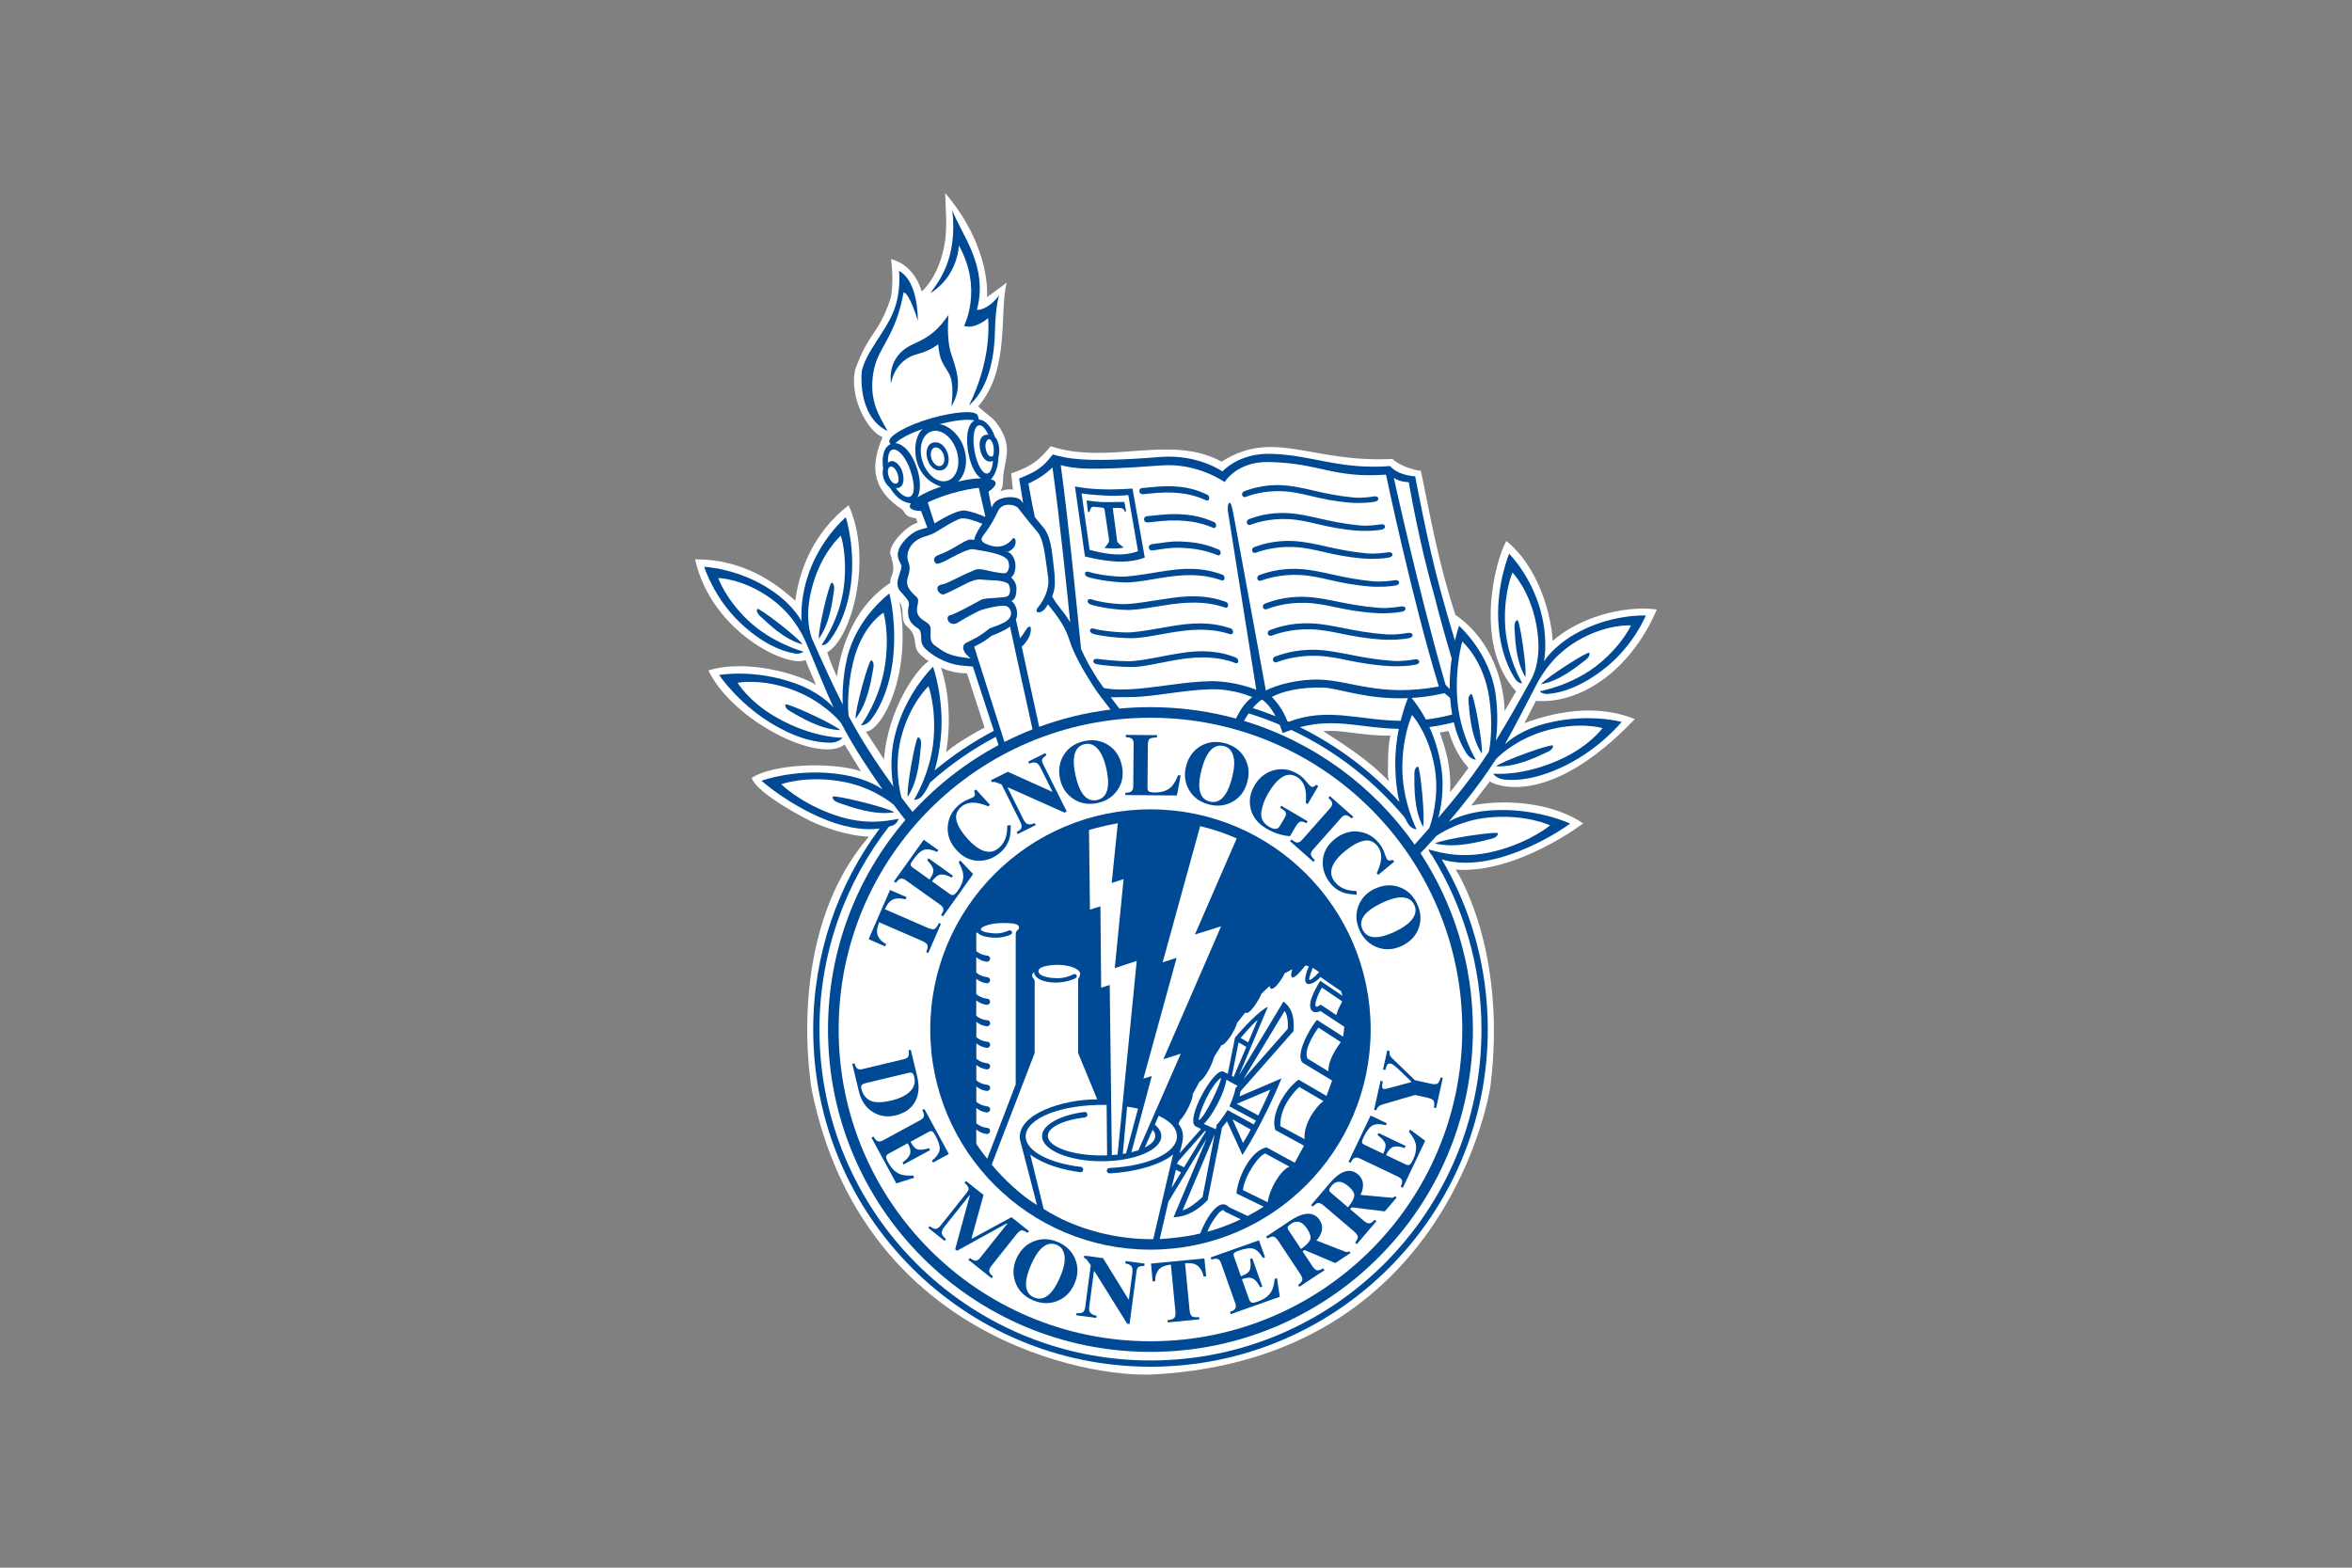 <?xml version="1.0" encoding="utf-8"?>
<!-- Generator: Adobe Illustrator 17.0.0, SVG Export Plug-In . SVG Version: 6.00 Build 0)  -->
<!DOCTYPE svg PUBLIC "-//W3C//DTD SVG 1.1//EN" "http://www.w3.org/Graphics/SVG/1.1/DTD/svg11.dtd">
<svg version="1.1" id="Capa_1" xmlns="http://www.w3.org/2000/svg" xmlns:xlink="http://www.w3.org/1999/xlink" x="0px" y="0px"
	 width="270px" height="180px" viewBox="0 0 270 180" enable-background="new 0 0 270 180" xml:space="preserve">
<rect x="0" y="0" width="270" height="180" fill="#808080" stroke="none"/>
<g>
	<path fill-rule="evenodd" clip-rule="evenodd" fill="#FFFFFF" d="M165.292,84.116c0.531,1.592,1.336,3.7,1.17,6.853
		c0.621-0.771,1.184-1.558,2.121-2.798c-1.364-1.478-1.9-3.07-2.306-4.244L165.292,84.116L165.292,84.116z M108.021,76.666
		c0.919,2.64,1.157,6.339,0.593,9.69c1.592-1.364,4.41-2.818,4.41-2.818l-2.017-6.22C110.265,77.319,109.141,77.17,108.021,76.666
		L108.021,76.666z M159.609,84.457c-3.135,0.079-5.83-0.757-7.681-0.492c2.609,1.666,5.451,3.523,7.518,5.758
		c-0.191-0.774-0.092-0.993-0.102-2.349C159.335,86.293,159.433,85.322,159.609,84.457L159.609,84.457z M106.62,75.921
		c-0.486-0.283-1.032-0.801-1.272-1.109c-0.489-0.756-0.051-1.862-1.111-2.768c-0.69-0.59-0.545-1.086-0.626-1.422
		c0.017-1.179-0.348-1.483-0.348-1.483c1.47,8.327-2.003,14.715-3.866,14.879c0.509,0.733,2.077,3.177,2.077,3.177
		C101.963,81.134,105.459,76.552,106.62,75.921L106.62,75.921z M93.203,125.229c0,0-3.316-17.767,6.551-29.169
		c0,0-2.786,0.027-6.741-1.8c0,0-6.033-3-6.725-4.941c2.494-1.65,9.324-1.86,12.551-0.754l-1.886-3.084
		c-2.823,2.272-12.826-2.672-15.632-8.505c4.649-1.409,10.751,0.595,12.345,1.664c-0.277-0.754-0.78-1.716-1.196-2.867
		c-1.817,0.989-10.754-3.021-12.677-11.548c6.366-0.06,10.296,3.71,11.506,4.76c0.449-3.495,2.054-7.817,6.119-10.971
		c2.812,6.12,0.362,15.313-2.454,16.88c0.389,1.191,0.579,1.605,1.107,2.791c0.303-2.076,1.365-7.658,6.134-10.754
		c-0.06-1.071,0.786-0.918,0.017-3.276c-0.308-0.942,1.657-3.213,3.111-3.644c-0.046-0.282-0.165-0.306-0.184-0.502
		c-1.099-0.152-1.173-0.442-1.432-0.831c-0.138-0.207-0.346-0.318-0.691-0.553c-3.042-2.281-3.015-4.881-1.715-7.923
		c-1.743-0.721-3.795-4.559-3.166-7.669c1.548-4.45,2.703-4.042,4.101-8.293c0.208-0.908,0.291-2.707,0.036-4.495
		c2.83,0.73,3.522,3.73,3.522,3.73s2.135-1.724,2.718-5.992c0.203-2.081,0.035-3.293-0.019-5.318
		c5.386,6.345,4.799,11.957,4.799,11.957s1.044-0.724,2.262-1.678c-0.874,3.458,0.414,9.989-3.269,14.214
		c0.601,0.652,1.736,1.292,2.22,2.069c1.541,2.169,1.077,3.512,0.742,5.279c-0.228,1.202,0.057,1.687-0.428,2.401
		c0,0,0.77-0.343,1.455-0.172c0,0-0.143-1.113-0.2-1.887c2.515-0.828,3.277-1.639,4.54-3.11c6.766,2.225,13.675-1.455,19.614,1.769
		c6.064-3.845,10.219,0.171,19.614-0.314c0.783,0.783,2.479,1.298,3.262,1.369c1.139,5.442,1.964,10.38,3.958,16.534
		c4.31,2.953,5.596,8.019,5.653,11.044l1.316-2.254c-4.919-5.334-2.4-15.045-1.116-17.27c3.728,3.012,5.171,8.535,5.314,11.473
		c2.942-2.597,7.927-4.114,11.966-3.617c-3.199,7.451-9.172,10.898-13.884,10.498l-1.318,2.556
		c4.478-1.644,8.811-2.007,12.669-0.465c-10.199,10.709-16.519,7.351-16.637,7.155l-2.151,2.785
		c3.208-0.664,8.873-0.647,12.859,2.044c0,0-7.654,5.824-14.631,5.303c0,0,5.962,9.007,3.986,24.878c0,0-4.522,31.216-38.628,33.083
		C124.667,158.237,98.982,153.414,93.203,125.229L93.203,125.229z"/>
	<path fill-rule="evenodd" clip-rule="evenodd" fill="#004995" d="M126.713,78.999c0.508,0.099,1.383,0.22,2.857,0.152
		c3.02-0.138,6.45-0.904,9.43-0.938c2.763-0.032,5.238,0.992,5.216,0.992c-0.467-2.868-3.156-19.879-3.248-20.443
		c-0.137-0.841,0.238-1.772,0.56-0.083c0.406,2.13,3.786,20.604,3.786,20.604c1.206-0.632,3.724-1.336,6.223-1.249
		c3.6,0.126,6.973,2.025,13.634,0.79c-3.077-10.074-6.063-24.326-6.063-24.326c-6.145,0.427-7.553-1.318-13.399-1.451
		c-3.755-0.086-5.125,2.309-5.121,2.304c0.002-0.003-3.124-2.227-7.267-1.913c-8.351,0.633-9.972,0.377-11.553-0.029
		c0.865,6.208,2.054,18.268,2.33,21.097c0.515,1.17,1.17,2.351,1.942,3.533C126.234,78.331,126.463,78.653,126.713,78.999
		L126.713,78.999z M113.467,56.457l0.361,1.826l0.163-0.311c0.521-1.054,2.827-1.131,3.267-0.449l0.197,0.237
		c-0.137-0.88-0.463-2.816-0.463-2.816s1.365-0.531,2.075-1.006c0.893-0.598,1.275-1.116,1.787-1.757
		c1.578,0.427,3.414,0.996,12.353,0.288c4.31-0.341,7.127,1.663,7.126,1.664c0.001,0.004,1.809-2.095,5.462-2.027
		c4.722,0.089,7.895,1.857,13.783,1.409c0.939,1.109,2.88,1.174,2.88,1.174s1.342,7.342,2.88,13.036
		c0.508,1.878,1.102,3.911,1.681,5.841c0.245-1.079,0.472-1.708,0.472-1.708s3.517,3.081,4.196,7.837
		c0.342,2.403,0.148,4.475,0.035,5.335c1.318-2.117,2.546-4.29,4.154-7.196c0.647-1.363,1.018-3.368,0.456-6.262
		c-0.749-3.851-2.708-5.837-2.708-5.837s-0.95,2.148-0.861,5.632c0.1,3.955,1.97,7.054,1.97,7.054s-0.321,0.131-0.737-0.386
		c-0.553-0.777-1.844-3.068-2.007-6.86c-0.179-4.179,1.252-7.596,1.252-7.596s2.86,2.823,3.831,7.444
		c0.606,2.879,0.168,4.92,0.17,4.92c0,0.001,0.979-1.65,3.517-3.119c4.085-2.365,8.177-2.154,8.177-2.154s-1.378,3.41-4.649,6.017
		c-2.727,2.172-5.034,2.854-6.428,2.971c-0.761,0.126-1.11-0.29-1.11-0.29s3.78-0.646,6.831-3.166
		c2.687-2.219,3.646-4.39,3.646-4.39s-2.808-0.216-6.181,1.786c-2.485,1.475-3.835,3.447-4.579,4.848
		c-1.407,2.652-2.52,4.923-3.727,7.026c0.47-0.448,1.959-1.688,4.693-2.402c4.808-1.253,8.722-0.18,8.722-0.18
		s-2.376,2.956-6.311,4.932c-2.909,1.461-5.306,1.891-7.257,1.678c-0.868-0.15-1.18-0.673-1.18-0.673s3.304,0.387,7.747-1.643
		c3.336-1.525,4.808-3.584,4.808-3.584s-2.814-0.839-6.762,0.367c-3.036,0.929-4.977,2.656-5.5,3.231
		c-0.147,0.257-0.234,0.401-0.166,0.259c-1.611,2.49-3.598,4.981-5.215,6.886c0.854-0.485,2.393-1.112,4.68-1.286
		c5.216-0.396,9.247,1.506,9.247,1.506s-3.212,2.433-7.643,3.788c-3.579,1.094-5.919,0.681-7.09,0.328
		c3.37,5.742,5.277,12.387,5.277,19.529c0,21.384-17.335,38.718-38.719,38.718c-21.384,0-38.718-17.334-38.718-38.718
		c0-8.646,2.833-16.629,7.622-23.073c-1.268,0.167-3.344,0.131-6.271-1.051c-4.296-1.737-7.284-4.44-7.284-4.44
		s4.182-1.543,9.343-0.694c2.263,0.373,3.742,1.132,4.551,1.69c-1.446-2.039-3.208-4.695-4.596-7.315
		c0.055,0.146-0.018-0.003-0.144-0.273c-0.47-0.618-2.253-2.508-5.197-3.698c-3.828-1.546-6.704-0.956-6.704-0.956
		s1.287,2.18,4.477,3.99c4.249,2.41,7.574,2.313,7.574,2.313s-0.356,0.493-1.235,0.567c-1.963,0.043-4.313-0.595-7.083-2.304
		c-3.747-2.312-5.857-5.463-5.857-5.463s3.993-0.729,8.673,0.939c2.662,0.949,4.037,2.314,4.466,2.802
		c-1.019-2.201-1.929-4.56-3.101-7.325c-0.618-1.46-1.792-3.542-4.139-5.228c-3.186-2.289-6.001-2.318-6.001-2.318
		s0.766,2.248,3.249,4.693c2.82,2.775,6.528,3.749,6.528,3.749s-0.384,0.384-1.13,0.192c-1.378-0.24-3.617-1.118-6.145-3.521
		c-3.031-2.881-4.106-6.399-4.106-6.399s4.094,0.146,7.958,2.858c2.4,1.686,3.232,3.415,3.232,3.414
		c0.002,0.001-0.257-2.07,0.598-4.886c1.37-4.518,4.465-7.08,4.465-7.08s1.128,3.529,0.585,7.676
		c-0.492,3.764-1.978,5.934-2.597,6.659c-0.459,0.479-0.768,0.32-0.768,0.32s2.133-2.922,2.577-6.855
		c0.391-3.462-0.367-5.686-0.367-5.686s-2.124,1.808-3.206,5.579c-0.813,2.835-0.618,4.864-0.092,6.278
		c1.349,3.036,2.383,5.308,3.511,7.531c-0.038-0.866-0.051-2.948,0.499-5.311c1.09-4.68,4.863-7.441,4.863-7.441
		s0.97,3.741,0.334,8.096c-0.502,3.441-1.728,5.488-2.475,6.427c-0.527,0.662-1.126,0.615-1.126,0.615s2.155-2.82,2.767-6.941
		c0.539-3.628-0.178-5.994-0.178-5.994s-2.478,1.439-3.502,5.749c-0.643,2.704-0.619,5.208-0.495,6.126l0.238,0.447
		c1.48,2.754,3.415,5.6,4.899,7.656c-0.149-0.752-0.524-3.192,0.197-6.002c1.235-4.813,4.348-7.766,4.348-7.766
		s1.316,3.671,0.898,8.054c-0.153,1.602-0.419,2.865-0.72,3.854c2.091-1.747,4.373-3.273,6.804-4.552
		c-0.841-2.579-2.174-6.682-2.407-7.377c-1.606-0.128-2.448-0.157-4.049-1.018c-1.115-0.66-1.832-1.267-1.865-1.909
		c-0.039-1.183-0.103-1.29-0.53-1.546c-0.713-0.492-1.13-1.072-0.96-2.284c0.223-0.792-0.068-0.867-1.03-2.013
		c-0.667-0.976,0.377-2.266,0.225-2.865c-0.331-0.635-0.553-1.126-0.324-1.693c0.109-0.624,1.207-1.927,2.233-2.307
		c0.419-0.16,0.756-0.21,1.071-0.324l-0.716-1.901c-0.722-0.019-1.203-0.168-1.285-0.454c-0.037-0.13,0.001-0.266,0.118-0.426
		c-1.041-0.089-1.841-0.848-2.412-1.8c-0.743-0.594-0.944-1.558-0.774-2.192c-0.178-1.235-0.001-2.411,0.835-2.793l-0.122-0.259
		c-0.193-0.674,2.033-1.932,4.747-2.71c2.714-0.778,5.211-0.987,5.405-0.312l0.13,0.465c0.508-0.065,1.391,0.629,1.839,1.978
		c0.414,0.372,0.632,1.513,0.401,2.298c-0.042,0.902-0.221,1.821-0.862,2.584C114.848,55.308,114.055,56.065,113.467,56.457
		L113.467,56.457z M166.891,82.936c-1.003,0.252-1.924,0.425-2.8,0.545c0.56,1.226,1.053,2.747,1.332,4.439
		c0.474,2.861-0.113,5.26-0.326,5.995c1.657-1.918,3.833-4.585,5.548-7.2l0.276-0.425c0.204-0.901,0.446-3.395,0.041-6.144
		c-0.644-4.383-3.102-6.485-3.102-6.485s-0.807,2.746-0.586,6.407c0.251,4.158,2.152,7.155,2.152,7.155s-0.6-0.004-1.068-0.71
		C167.918,85.847,167.308,84.671,166.891,82.936L166.891,82.936z M163.685,82.615c0.957-0.11,1.947-0.293,3.018-0.573
		c-0.105-0.574-0.185-1.223-0.234-1.901c-0.34-0.309-0.633-0.556-0.66-0.552c-1.338,0.311-2.584,0.478-3.755,0.549
		C162.396,80.578,163.058,81.417,163.685,82.615L163.685,82.615z M160.575,83.688c-4.313-0.075-7.247-1.29-11.343-0.194
		c4.322,2.142,8.191,5.062,11.413,8.585c-0.262-1.062-0.457-2.47-0.472-4.33C160.161,86.266,160.334,84.873,160.575,83.688
		L160.575,83.688z"/>
	<path fill-rule="evenodd" clip-rule="evenodd" fill="#FFFFFF" d="M163.061,97.959c3.812,5.822,6.023,12.766,6.023,20.247
		c0,20.444-16.572,37.016-37.016,37.016c-20.443,0-37.016-16.572-37.016-37.016c0-9.183,3.344-17.586,8.882-24.055
		c-0.196-0.248-0.693-0.875-1.357-1.77c-0.892-0.719-2.882-2.056-5.665-2.596c-4.267-0.83-7.229,0.259-7.229,0.259
		s1.93,1.941,5.536,3.322c3.809,1.457,6.327,0.946,7.948,0.647c0,0.021-0.192,0.64-0.81,0.811l-0.313,0.088
		c-4.999,6.434-7.975,14.517-7.975,23.295c0,20.987,17.013,38,37.999,38c20.987,0,38-17.012,38-38
		c0-7.324-2.114-14.221-5.702-20.023c-0.278-0.271-0.371-0.64-0.37-0.656c1.589,0.438,4.228,1.184,8.15,0.064
		c3.713-1.06,5.804-2.827,5.804-2.827s-2.856-1.342-7.178-0.888c-2.819,0.296-4.919,1.455-5.87,2.093
		C164.039,96.942,163.227,97.788,163.061,97.959L163.061,97.959z"/>
	<path fill-rule="evenodd" clip-rule="evenodd" fill="#FFFFFF" d="M96.273,118.206c0-19.77,16.026-35.796,35.795-35.796
		c19.77,0,35.796,16.027,35.796,35.796c0,19.77-16.026,35.796-35.796,35.796C112.298,154.002,96.273,137.976,96.273,118.206
		L96.273,118.206z"/>
	<path fill-rule="evenodd" clip-rule="evenodd" fill="#004995" d="M106.79,118.206c0-13.961,11.317-25.277,25.278-25.277
		c13.961,0,25.278,11.316,25.278,25.277c0,13.961-11.317,25.277-25.278,25.277C118.108,143.483,106.79,132.167,106.79,118.206
		L106.79,118.206z"/>
	<path fill-rule="evenodd" clip-rule="evenodd" fill="#004995" d="M96.457,83.834c-0.743-0.725-6.19-3.203-6.286-2.943
		c-0.096,0.26,0.15,0.557,0.528,0.773C91.956,82.382,94.187,83.756,96.457,83.834L96.457,83.834z"/>
	<path fill-rule="evenodd" clip-rule="evenodd" fill="#004995" d="M92.131,73.988c-0.532-0.829-5.045-4.288-5.189-4.068
		c-0.145,0.221,0.019,0.548,0.323,0.828C88.275,71.683,90.047,73.43,92.131,73.988L92.131,73.988z"/>
	<path fill-rule="evenodd" clip-rule="evenodd" fill="#004995" d="M98.218,82.522c-0.078-1.035,1.525-6.801,1.786-6.707
		c0.261,0.094,0.331,0.474,0.253,0.901C99.999,78.141,99.617,80.733,98.218,82.522L98.218,82.522z"/>
	<path fill-rule="evenodd" clip-rule="evenodd" fill="#004995" d="M94,73.328c-0.108-0.979,1.222-6.508,1.473-6.427
		c0.251,0.081,0.33,0.438,0.27,0.847C95.545,69.109,95.268,71.584,94,73.328L94,73.328z"/>
	<path fill-rule="evenodd" clip-rule="evenodd" fill="#1D1D1B" d="M95.206,84.756L95.206,84.756L95.206,84.756z"/>
	<path fill-rule="evenodd" clip-rule="evenodd" fill="#004995" d="M171.744,87.989c0.802-0.657,6.445-2.652,6.518-2.384
		c0.072,0.267-0.198,0.542-0.594,0.723C176.355,86.935,174.011,88.109,171.744,87.989L171.744,87.989z"/>
	<path fill-rule="evenodd" clip-rule="evenodd" fill="#004995" d="M176.911,78.557c0.603-0.78,5.4-3.833,5.524-3.6
		c0.125,0.232-0.067,0.544-0.394,0.797C180.954,76.596,179.036,78.184,176.911,78.557L176.911,78.557z"/>
	<path fill-rule="evenodd" clip-rule="evenodd" fill="#004995" d="M175.107,77.737c0.193-0.966-0.651-6.589-0.907-6.532
		c-0.257,0.059-0.366,0.408-0.343,0.82C173.935,73.399,173.996,75.889,175.107,77.737L175.107,77.737z"/>
	<path fill-rule="evenodd" clip-rule="evenodd" fill="#004995" d="M98.09,122.095c0.076,0.245,0.155,0.415,0.236,0.512
		c0.147,0.171,0.353,0.223,0.618,0.16l4.902-1.177c0.256-0.062,0.411-0.197,0.468-0.405c0.033-0.121,0.029-0.315-0.012-0.583
		l0.252-0.061l0.73,3.038c0.294,1.227,0.192,2.241-0.307,3.041c-0.455,0.729-1.184,1.213-2.187,1.454
		c-0.9,0.216-1.732,0.104-2.498-0.335c-0.862-0.495-1.428-1.31-1.701-2.446l-0.754-3.141L98.09,122.095L98.09,122.095z
		 M98.925,124.589c-0.074,0.09-0.085,0.243-0.033,0.461c0.141,0.588,0.464,1.022,0.97,1.301c0.508,0.278,1.352,0.276,2.534-0.007
		c0.702-0.168,1.281-0.415,1.737-0.741c0.733-0.525,1.005-1.179,0.817-1.961c-0.062-0.26-0.157-0.414-0.287-0.466
		c-0.084-0.035-0.227-0.027-0.431,0.021l-4.892,1.175C99.138,124.43,99,124.502,98.925,124.589L98.925,124.589z"/>
	<path fill-rule="evenodd" clip-rule="evenodd" fill="#004995" d="M100.041,130.62l0.228-0.123c0.148,0.252,0.283,0.416,0.403,0.491
		c0.185,0.116,0.405,0.105,0.662-0.036l4.347-2.36c0.263-0.143,0.393-0.325,0.39-0.547c0.001-0.13-0.061-0.329-0.188-0.596
		l0.228-0.125l2.811,5.177l-1.812,0.984l-0.119-0.22c0.517-0.428,0.807-0.838,0.872-1.229c0.066-0.387-0.097-0.943-0.489-1.665
		c-0.15-0.274-0.274-0.434-0.374-0.478c-0.095-0.043-0.228-0.019-0.397,0.073l-2.079,1.129c0.272,0.516,0.552,0.812,0.841,0.89
		c0.291,0.076,0.718,0.025,1.279-0.155l0.124,0.228l-3.036,1.648l-0.124-0.228c0.477-0.342,0.765-0.669,0.865-0.98
		c0.104-0.311,0.017-0.722-0.261-1.233l-2.176,1.181c-0.19,0.104-0.294,0.223-0.312,0.357c-0.013,0.136,0.062,0.357,0.228,0.66
		c0.311,0.573,0.676,0.981,1.095,1.223c0.419,0.243,1.01,0.338,1.774,0.287l0.136,0.25l-2.066,0.65L100.041,130.62L100.041,130.62z"
		/>
	<path fill-rule="evenodd" clip-rule="evenodd" fill="#004995" d="M106.73,140.786c0.306,0.24,0.547,0.344,0.721,0.312
		c0.176-0.035,0.348-0.157,0.516-0.368l3.02-3.798c0.174-0.219,0.236-0.402,0.186-0.553c-0.049-0.154-0.198-0.346-0.446-0.578
		l0.162-0.203l2.016,1.604l-1.371,4.955l0.066,0.052l4.512-2.456l2.016,1.603l-0.162,0.203c-0.288-0.195-0.513-0.291-0.676-0.289
		c-0.161,0-0.365,0.155-0.612,0.464l-2.812,3.535c-0.234,0.295-0.338,0.527-0.312,0.697c0.026,0.169,0.17,0.367,0.433,0.593
		l-0.162,0.204l-2.656-2.113l0.162-0.204c0.243,0.181,0.453,0.283,0.628,0.308c0.178,0.023,0.363-0.087,0.556-0.329l3.11-3.91
		l-0.059-0.046l-5.702,3.143l-0.215-0.172l1.686-6.184l-0.035-0.028l-2.88,3.622c-0.211,0.266-0.316,0.499-0.314,0.7
		c0.001,0.201,0.166,0.442,0.495,0.725l-0.162,0.203l-1.871-1.489L106.73,140.786L106.73,140.786z"/>
	<path fill-rule="evenodd" clip-rule="evenodd" fill="#004995" d="M120.696,148.351c0.337-0.39,0.663-0.949,0.979-1.675
		c0.434-0.998,0.611-1.815,0.533-2.452c-0.076-0.635-0.368-1.064-0.878-1.286c-0.708-0.307-1.378-0.096-2.007,0.635
		c-0.332,0.389-0.654,0.942-0.966,1.659c-0.317,0.73-0.503,1.349-0.558,1.859c-0.103,0.946,0.199,1.572,0.908,1.881
		C119.409,149.277,120.072,149.07,120.696,148.351L120.696,148.351z M123.426,144.564c0.372,0.905,0.343,1.851-0.085,2.836
		c-0.429,0.986-1.101,1.652-2.017,1.997c-0.894,0.338-1.812,0.301-2.755-0.109c-1.001-0.435-1.672-1.124-2.013-2.068
		c-0.316-0.884-0.28-1.772,0.108-2.663c0.427-0.982,1.086-1.655,1.978-2.019c0.901-0.37,1.843-0.342,2.826,0.085
		C122.413,143.034,123.066,143.681,123.426,144.564L123.426,144.564z"/>
	<path fill-rule="evenodd" clip-rule="evenodd" fill="#004995" d="M123.584,150.763c0.378,0.04,0.629,0,0.756-0.117
		c0.126-0.121,0.207-0.312,0.241-0.572l0.632-4.8c-0.265-0.387-0.429-0.615-0.494-0.684c-0.065-0.072-0.158-0.126-0.281-0.158
		l0.034-0.258l2.148,0.283l2.922,4.729l0.049,0.007l0.397-3.015c0.045-0.342,0.014-0.595-0.092-0.756
		c-0.106-0.165-0.345-0.288-0.717-0.367l0.034-0.258l2.183,0.288l-0.034,0.257c-0.324,0.012-0.546,0.055-0.666,0.129
		c-0.118,0.075-0.196,0.268-0.237,0.579l-0.786,5.968l-0.282-0.037l-3.745-6.007l-0.069-0.009l-0.524,3.979
		c-0.041,0.311-0.027,0.536,0.042,0.675c0.108,0.226,0.37,0.374,0.787,0.447l-0.034,0.257l-2.296-0.302L123.584,150.763
		L123.584,150.763z"/>
	<path fill-rule="evenodd" clip-rule="evenodd" fill="#004995" d="M132.131,145.084l6.126-0.59l0.208,2.051l-0.293,0.028
		c-0.167-0.723-0.49-1.192-0.968-1.407c-0.269-0.117-0.657-0.159-1.165-0.123l0.516,5.357c0.036,0.373,0.125,0.616,0.265,0.726
		c0.144,0.11,0.423,0.145,0.838,0.105l0.025,0.258l-3.627,0.349l-0.025-0.258c0.397-0.038,0.655-0.125,0.772-0.259
		c0.121-0.139,0.162-0.393,0.127-0.765l-0.516-5.356c-0.495,0.061-0.869,0.176-1.12,0.343c-0.462,0.313-0.689,0.834-0.682,1.565
		l-0.293,0.028L132.131,145.084L132.131,145.084z"/>
	<path fill-rule="evenodd" clip-rule="evenodd" fill="#004995" d="M141.284,150.888l-0.087-0.245
		c0.273-0.107,0.456-0.215,0.548-0.321c0.143-0.163,0.166-0.384,0.068-0.66L140.163,145c-0.1-0.282-0.26-0.439-0.48-0.471
		c-0.128-0.022-0.334,0.008-0.619,0.092l-0.087-0.245l5.552-1.966l0.688,1.944l-0.235,0.083c-0.342-0.578-0.701-0.928-1.078-1.054
		c-0.372-0.126-0.946-0.051-1.721,0.224c-0.295,0.103-0.472,0.202-0.531,0.294c-0.058,0.087-0.054,0.222,0.01,0.404l0.79,2.23
		c0.551-0.188,0.888-0.419,1.01-0.691c0.121-0.276,0.137-0.705,0.047-1.288l0.245-0.087l1.153,3.256l-0.245,0.087
		c-0.264-0.525-0.541-0.861-0.833-1.007c-0.29-0.152-0.71-0.131-1.259,0.064l0.826,2.334c0.072,0.204,0.173,0.325,0.303,0.364
		c0.132,0.034,0.361-0.006,0.688-0.121c0.615-0.217,1.075-0.515,1.38-0.891c0.304-0.376,0.491-0.945,0.56-1.707l0.268-0.095
		l0.319,2.142L141.284,150.888L141.284,150.888z"/>
	<path fill-rule="evenodd" clip-rule="evenodd" fill="#004995" d="M149.016,147.538c0.279-0.205,0.44-0.389,0.484-0.555
		c0.042-0.163-0.041-0.404-0.25-0.719l-2.493-3.768c-0.219-0.33-0.423-0.503-0.615-0.521c-0.127-0.012-0.345,0.067-0.653,0.234
		l-0.144-0.216l2.743-1.816c0.569-0.377,1.069-0.622,1.5-0.736c0.842-0.21,1.471-0.002,1.887,0.624
		c0.307,0.464,0.377,0.942,0.213,1.434c-0.129,0.372-0.32,0.683-0.575,0.931l3.321,1.292c0.091,0.035,0.17,0.046,0.238,0.033
		c0.066-0.015,0.139-0.046,0.221-0.092l0.135,0.204l-1.744,1.155l-3.532-1.494l-0.225,0.149l1.105,1.668
		c0.198,0.3,0.382,0.47,0.552,0.508c0.168,0.037,0.405-0.039,0.712-0.226l0.143,0.216l-2.88,1.907L149.016,147.538L149.016,147.538z
		 M150.385,142.381c0.142-0.309,0.035-0.733-0.321-1.272c-0.219-0.33-0.437-0.561-0.655-0.691c-0.373-0.219-0.769-0.192-1.188,0.086
		c-0.227,0.151-0.358,0.279-0.392,0.385c-0.033,0.102-0.006,0.218,0.081,0.348l1.436,2.168
		C149.897,143.027,150.243,142.686,150.385,142.381L150.385,142.381z"/>
	<path fill-rule="evenodd" clip-rule="evenodd" fill="#004995" d="M155.564,142.682c0.212-0.273,0.316-0.496,0.312-0.666
		c-0.004-0.169-0.15-0.377-0.439-0.623l-3.435-2.934c-0.301-0.258-0.546-0.367-0.734-0.332c-0.126,0.024-0.313,0.159-0.563,0.406
		l-0.197-0.169l2.136-2.501c0.443-0.518,0.856-0.893,1.239-1.121c0.752-0.434,1.414-0.407,1.986,0.081
		c0.423,0.361,0.623,0.801,0.599,1.32c-0.021,0.393-0.119,0.745-0.296,1.053l3.548,0.326c0.097,0.009,0.177-0.002,0.238-0.033
		c0.059-0.033,0.121-0.083,0.186-0.149l0.186,0.158l-1.358,1.591l-3.807-0.462l-0.175,0.205l1.522,1.3
		c0.273,0.233,0.497,0.345,0.671,0.337c0.171-0.012,0.378-0.15,0.622-0.414l0.198,0.17l-2.243,2.625L155.564,142.682
		L155.564,142.682z M155.46,137.348c0.052-0.337-0.168-0.714-0.659-1.134c-0.301-0.257-0.575-0.418-0.821-0.484
		c-0.419-0.109-0.792,0.028-1.118,0.41c-0.177,0.207-0.267,0.367-0.27,0.478c-0.004,0.107,0.054,0.211,0.173,0.312l1.978,1.69
		C155.168,138.103,155.408,137.681,155.46,137.348L155.46,137.348z"/>
	<path fill-rule="evenodd" clip-rule="evenodd" fill="#004995" d="M161.038,136.375l-0.234-0.112c0.117-0.269,0.17-0.473,0.16-0.614
		c-0.014-0.218-0.154-0.389-0.418-0.515l-4.465-2.13c-0.27-0.129-0.494-0.128-0.671,0.005c-0.106,0.075-0.23,0.243-0.372,0.503
		l-0.234-0.112l2.536-5.316l1.86,0.887l-0.107,0.226c-0.65-0.168-1.152-0.161-1.507,0.017c-0.353,0.175-0.705,0.633-1.06,1.375
		c-0.134,0.282-0.19,0.477-0.168,0.584c0.021,0.102,0.119,0.194,0.294,0.278l2.135,1.019c0.257-0.523,0.332-0.924,0.225-1.204
		c-0.109-0.28-0.401-0.595-0.877-0.943l0.112-0.234l3.117,1.488l-0.112,0.234c-0.557-0.185-0.991-0.226-1.301-0.124
		c-0.312,0.098-0.594,0.41-0.844,0.935l2.234,1.066c0.195,0.093,0.352,0.107,0.472,0.043c0.118-0.069,0.251-0.259,0.4-0.572
		c0.28-0.589,0.396-1.123,0.345-1.605c-0.051-0.481-0.321-1.016-0.811-1.603l0.122-0.258l1.741,1.29L161.038,136.375
		L161.038,136.375z"/>
	<path fill-rule="evenodd" clip-rule="evenodd" fill="#004995" d="M158.479,124.096l0.253,0.057c-0.057,0.348-0.08,0.575-0.069,0.68
		c0.012,0.105,0.069,0.169,0.173,0.192c0.045,0.011,0.097,0.013,0.156,0.009c0.056-0.008,0.161-0.029,0.316-0.064l2.674-0.715
		l0.018-0.083l-1.517-1.461c-0.092-0.092-0.208-0.192-0.347-0.301c-0.212-0.166-0.375-0.263-0.488-0.288
		c-0.175-0.038-0.308,0.006-0.397,0.132c-0.06,0.086-0.137,0.287-0.231,0.604l-0.253-0.056l0.486-2.193l0.253,0.055
		c-0.006,0.166,0,0.3,0.018,0.403c0.035,0.134,0.107,0.256,0.216,0.365l2.682,2.593l1.837,0.408c0.38,0.084,0.64,0.073,0.779-0.032
		c0.136-0.106,0.248-0.337,0.337-0.692l0.254,0.055l-0.768,3.465l-0.253-0.056c0.072-0.372,0.064-0.632-0.027-0.779
		c-0.09-0.149-0.317-0.264-0.68-0.345l-1.467-0.325l-3.718,1.088c-0.244,0.072-0.43,0.186-0.556,0.342
		c-0.081,0.105-0.137,0.218-0.167,0.337l-0.253-0.057L158.479,124.096L158.479,124.096z"/>
	<path fill-rule="evenodd" clip-rule="evenodd" fill="#004995" d="M99.716,107.832l2.454-5.643l1.895,0.813l-0.117,0.27
		c-0.713-0.205-1.279-0.15-1.699,0.165c-0.233,0.178-0.458,0.497-0.673,0.959l4.935,2.145c0.345,0.15,0.599,0.189,0.764,0.12
		c0.166-0.072,0.332-0.3,0.498-0.681l0.238,0.104l-1.453,3.341l-0.238-0.103c0.159-0.366,0.208-0.633,0.147-0.801
		c-0.063-0.173-0.266-0.333-0.607-0.481l-4.935-2.146c-0.187,0.463-0.268,0.845-0.242,1.146c0.049,0.556,0.395,1.007,1.038,1.356
		l-0.118,0.27L99.716,107.832L99.716,107.832z"/>
	<path fill-rule="evenodd" clip-rule="evenodd" fill="#004995" d="M108.243,105.223l-0.211-0.151
		c0.162-0.244,0.25-0.436,0.265-0.577c0.024-0.216-0.084-0.409-0.322-0.58l-4.027-2.872c-0.244-0.174-0.465-0.21-0.663-0.111
		c-0.117,0.055-0.269,0.199-0.454,0.431l-0.211-0.151l3.421-4.794l1.678,1.197l-0.145,0.203c-0.612-0.277-1.107-0.359-1.487-0.245
		c-0.378,0.111-0.805,0.501-1.282,1.17c-0.182,0.255-0.27,0.437-0.266,0.546c0.003,0.105,0.084,0.212,0.24,0.324l1.926,1.374
		c0.344-0.47,0.487-0.852,0.431-1.145c-0.059-0.296-0.292-0.656-0.7-1.082l0.151-0.211l2.812,2.005l-0.151,0.211
		c-0.516-0.278-0.937-0.394-1.26-0.347c-0.325,0.043-0.656,0.3-0.994,0.775l2.016,1.437c0.176,0.126,0.329,0.168,0.457,0.124
		c0.128-0.047,0.292-0.213,0.493-0.494c0.379-0.531,0.585-1.038,0.619-1.521c0.034-0.483-0.14-1.056-0.521-1.72l0.165-0.231
		l1.491,1.571L108.243,105.223L108.243,105.223z"/>
	<path fill-rule="evenodd" clip-rule="evenodd" fill="#004995" d="M111.097,91.806c0.427-0.179,0.659-0.286,0.696-0.319
		c0.096-0.088,0.138-0.194,0.127-0.319c-0.009-0.128-0.043-0.239-0.102-0.334l0.21-0.191l1.615,1.763l-0.192,0.175
		c-0.532-0.216-0.994-0.348-1.385-0.396c-0.726-0.084-1.313,0.08-1.76,0.489c-0.505,0.462-0.665,1.01-0.478,1.642
		c0.187,0.628,0.617,1.309,1.289,2.042c0.495,0.54,0.964,0.927,1.409,1.16c0.831,0.44,1.563,0.369,2.196-0.211
		c0.388-0.355,0.649-0.793,0.785-1.315c0.077-0.3,0.119-0.707,0.127-1.221l0.393-0.022c0.007,0.599-0.034,1.075-0.122,1.426
		c-0.157,0.627-0.478,1.162-0.964,1.608c-0.743,0.681-1.569,1.031-2.476,1.05c-1.005,0.023-1.886-0.379-2.643-1.207
		c-0.751-0.819-1.093-1.726-1.026-2.722c0.064-0.935,0.46-1.734,1.186-2.401C110.295,92.215,110.667,91.983,111.097,91.806
		L111.097,91.806z"/>
	<path fill-rule="evenodd" clip-rule="evenodd" fill="#004995" d="M116.705,95.54c0.335-0.178,0.522-0.352,0.561-0.519
		c0.038-0.172-0.002-0.374-0.12-0.61l-2.16-4.333c-0.436-0.174-0.7-0.271-0.792-0.292c-0.094-0.023-0.201-0.014-0.322,0.027
		l-0.116-0.232l1.939-0.967l5.067,2.287l0.045-0.022l-1.356-2.721c-0.155-0.309-0.321-0.502-0.499-0.576
		c-0.18-0.078-0.446-0.045-0.799,0.097l-0.116-0.232l1.97-0.982l0.116,0.232c-0.262,0.19-0.422,0.35-0.481,0.479
		c-0.055,0.129-0.013,0.333,0.127,0.612l2.686,5.387l-0.255,0.128l-6.464-2.885l-0.063,0.031l1.79,3.591
		c0.14,0.281,0.277,0.459,0.413,0.537c0.216,0.127,0.516,0.103,0.902-0.071l0.116,0.232l-2.073,1.033L116.705,95.54L116.705,95.54z"
		/>
	<path fill-rule="evenodd" clip-rule="evenodd" fill="#004995" d="M127.195,90.185c0.042-0.514-0.021-1.157-0.193-1.931
		c-0.236-1.062-0.573-1.828-1.01-2.296c-0.435-0.47-0.924-0.645-1.466-0.524c-0.754,0.167-1.171,0.732-1.25,1.693
		c-0.04,0.511,0.024,1.146,0.193,1.91c0.172,0.776,0.386,1.387,0.641,1.832c0.473,0.825,1.086,1.155,1.84,0.988
		C126.697,91.692,127.112,91.134,127.195,90.185L127.195,90.185z M127.177,85.517c0.833,0.514,1.366,1.295,1.599,2.344
		c0.233,1.05,0.08,1.984-0.458,2.801c-0.525,0.798-1.29,1.308-2.294,1.531c-1.066,0.235-2.013,0.073-2.843-0.489
		c-0.776-0.53-1.268-1.27-1.479-2.219c-0.232-1.046-0.094-1.978,0.413-2.796c0.511-0.828,1.29-1.36,2.337-1.591
		C125.459,84.875,126.367,85.014,127.177,85.517L127.177,85.517z"/>
	<path fill-rule="evenodd" clip-rule="evenodd" fill="#004995" d="M129.184,91.027c0.28-0.007,0.48-0.043,0.6-0.105
		c0.204-0.104,0.307-0.306,0.31-0.607l0.043-4.945c0.002-0.3-0.092-0.503-0.284-0.607c-0.113-0.064-0.317-0.106-0.613-0.126
		l0.002-0.259l3.574,0.031l-0.002,0.259c-0.417,0.011-0.695,0.066-0.835,0.168c-0.137,0.102-0.208,0.357-0.211,0.762l-0.042,4.827
		c-0.002,0.226,0.055,0.377,0.171,0.451c0.119,0.074,0.35,0.112,0.693,0.115c0.616,0.005,1.132-0.125,1.551-0.39
		c0.422-0.27,0.787-0.795,1.097-1.579l0.3,0.003l-0.434,2.312l-5.92-0.051L129.184,91.027L129.184,91.027z"/>
	<path fill-rule="evenodd" clip-rule="evenodd" fill="#004995" d="M140.729,91.108c0.271-0.438,0.507-1.041,0.704-1.808
		c0.273-1.053,0.32-1.888,0.143-2.505c-0.174-0.615-0.531-0.993-1.068-1.132c-0.747-0.193-1.375,0.12-1.883,0.942
		c-0.267,0.436-0.499,1.032-0.695,1.79c-0.199,0.77-0.286,1.41-0.26,1.923c0.046,0.95,0.443,1.522,1.191,1.715
		C139.601,92.224,140.224,91.915,140.729,91.108L140.729,91.108z M142.833,86.939c0.509,0.837,0.629,1.776,0.36,2.816
		c-0.269,1.041-0.829,1.803-1.679,2.288c-0.83,0.473-1.743,0.579-2.739,0.322c-1.057-0.273-1.827-0.848-2.312-1.726
		c-0.45-0.826-0.553-1.708-0.31-2.649c0.269-1.037,0.814-1.805,1.637-2.303c0.832-0.506,1.767-0.626,2.804-0.358
		C141.593,85.588,142.339,86.125,142.833,86.939L142.833,86.939z"/>
	<path fill-rule="evenodd" clip-rule="evenodd" fill="#004995" d="M146.174,88.456c0.948-0.271,1.876-0.139,2.785,0.395
		c0.364,0.214,0.686,0.497,0.967,0.847c0.282,0.349,0.467,0.548,0.556,0.601c0.095,0.055,0.19,0.067,0.287,0.036
		c0.096-0.033,0.202-0.104,0.319-0.218l0.245,0.144l-1.213,2.06l-0.223-0.132c0.051-0.572,0.042-1.052-0.027-1.44
		c-0.132-0.719-0.46-1.232-0.982-1.54c-0.568-0.335-1.127-0.332-1.679,0.007c-0.552,0.34-1.091,0.957-1.618,1.852
		c-0.432,0.735-0.697,1.46-0.796,2.178c-0.094,0.718,0.206,1.281,0.9,1.688c0.376,0.222,0.674,0.292,0.896,0.209
		c0.127-0.045,0.244-0.157,0.35-0.338l0.547-0.929c0.157-0.267,0.178-0.489,0.064-0.669c-0.076-0.114-0.274-0.269-0.595-0.466
		l0.132-0.224l3.02,1.778l-0.132,0.224c-0.311-0.167-0.549-0.225-0.715-0.172c-0.162,0.051-0.332,0.229-0.511,0.533l-0.661,1.122
		c-0.266,0.005-0.652-0.06-1.159-0.195c-0.507-0.138-1.029-0.364-1.568-0.681c-0.978-0.576-1.577-1.344-1.8-2.306
		c-0.205-0.898-0.052-1.78,0.459-2.649C144.539,89.295,145.256,88.723,146.174,88.456L146.174,88.456z"/>
	<path fill-rule="evenodd" clip-rule="evenodd" fill="#004995" d="M148.263,96.389c0.221,0.187,0.4,0.299,0.536,0.335
		c0.225,0.058,0.438-0.027,0.639-0.254l3.278-3.705c0.201-0.226,0.262-0.443,0.183-0.65c-0.048-0.127-0.182-0.297-0.402-0.51
		l0.172-0.195l2.677,2.369l-0.172,0.194c-0.248-0.202-0.437-0.32-0.566-0.355c-0.217-0.055-0.428,0.033-0.631,0.262l-3.277,3.704
		c-0.19,0.215-0.257,0.411-0.201,0.589c0.056,0.178,0.203,0.373,0.442,0.585l-0.172,0.194l-2.677-2.368L148.263,96.389
		L148.263,96.389z"/>
	<path fill-rule="evenodd" clip-rule="evenodd" fill="#004995" d="M158.935,97.951c0.157,0.436,0.251,0.672,0.283,0.711
		c0.083,0.1,0.186,0.148,0.312,0.143c0.128-0.001,0.24-0.03,0.337-0.084l0.181,0.219l-1.844,1.52l-0.165-0.2
		c0.244-0.52,0.4-0.975,0.468-1.363c0.122-0.721-0.011-1.315-0.396-1.782c-0.436-0.529-0.975-0.717-1.616-0.563
		c-0.636,0.154-1.339,0.547-2.106,1.18c-0.565,0.466-0.976,0.914-1.233,1.345c-0.482,0.807-0.45,1.542,0.096,2.204
		c0.335,0.406,0.759,0.69,1.272,0.853c0.296,0.092,0.7,0.156,1.212,0.191l0.001,0.394c-0.598-0.025-1.07-0.09-1.417-0.197
		c-0.617-0.19-1.136-0.539-1.555-1.047c-0.641-0.778-0.948-1.621-0.92-2.528c0.03-1.004,0.479-1.863,1.344-2.577
		c0.858-0.706,1.782-1,2.773-0.881c0.93,0.114,1.708,0.55,2.334,1.311C158.569,97.13,158.782,97.513,158.935,97.951L158.935,97.951z
		"/>
	<path fill-rule="evenodd" clip-rule="evenodd" fill="#004995" d="M158.329,107.575c0.51-0.073,1.123-0.282,1.838-0.623
		c0.982-0.468,1.652-0.968,2.01-1.5c0.36-0.53,0.42-1.045,0.181-1.546c-0.333-0.698-0.977-0.976-1.932-0.838
		c-0.506,0.075-1.112,0.282-1.818,0.618c-0.718,0.342-1.265,0.688-1.64,1.037c-0.698,0.647-0.881,1.318-0.549,2.015
		C156.749,107.428,157.385,107.708,158.329,107.575L158.329,107.575z M162.874,106.508c-0.313,0.927-0.955,1.622-1.925,2.085
		c-0.97,0.463-1.915,0.524-2.832,0.184c-0.896-0.333-1.565-0.962-2.008-1.89c-0.47-0.985-0.524-1.946-0.163-2.881
		c0.342-0.875,0.951-1.521,1.829-1.939c0.967-0.461,1.907-0.538,2.817-0.227c0.923,0.312,1.615,0.951,2.076,1.918
		C163.113,104.689,163.181,105.605,162.874,106.508L162.874,106.508z"/>
	<path fill-rule="evenodd" clip-rule="evenodd" fill="#FFFFFF" d="M140.157,123.751c-1.22,0.917-2.616,4.191-2.53,4.867
		C138.322,128.341,140.317,124.02,140.157,123.751L140.157,123.751z"/>
	<path fill-rule="evenodd" clip-rule="evenodd" fill="#FFFFFF" d="M140.785,123.979l1.283,0.699l-0.233,0.268
		c-0.107,0.62-0.362,1.302-0.703,2.084l3.042,1.639l-0.241,0.434l-3.018-1.644c0,0-0.811,1.292-1.241,1.679l-0.101,0.523
		l-1.381-0.615C139.245,128.025,140.559,125.494,140.785,123.979L140.785,123.979z"/>
	<path fill-rule="evenodd" clip-rule="evenodd" fill="#FFFFFF" d="M141.485,128.519l1.209,2.711c0,0,0.729-1.176,0.878-1.541
		L141.485,128.519L141.485,128.519z"/>
	<path fill-rule="evenodd" clip-rule="evenodd" fill="#FFFFFF" d="M141.973,126.741l2.477,1.331c0,0,1.204-2.479,1.37-2.959
		L141.973,126.741L141.973,126.741z"/>
	<path fill-rule="evenodd" clip-rule="evenodd" fill="#FFFFFF" d="M139.435,130.268l-1.388,7.167c0,0-1.436,1.366-2.282,1.519
		L139.435,130.268L139.435,130.268z"/>
	<polygon fill-rule="evenodd" clip-rule="evenodd" fill="#FFFFFF" points="135.196,133.407 138.334,129.837 138.438,129.889 
		135.924,134.026 135.14,133.645 135.196,133.407 	"/>
	<polygon fill-rule="evenodd" clip-rule="evenodd" fill="#FFFFFF" points="134.988,134.314 135.578,134.613 134.487,136.422 
		134.988,134.314 	"/>
	<path fill-rule="evenodd" clip-rule="evenodd" fill="#FFFFFF" d="M138.604,141.425c0.234-0.788,1.734-3.114,1.978-2.317
		l1.849,0.891C142.431,139.999,140.55,140.925,138.604,141.425L138.604,141.425z"/>
	<path fill-rule="evenodd" clip-rule="evenodd" fill="#FFFFFF" d="M142.676,136.64l2.859,1.404c0.154-1.46,1.467-3.713,2.49-4.087
		l-2.765-1.507C144.596,132.545,142.923,134.855,142.676,136.64L142.676,136.64z"/>
	<path fill-rule="evenodd" clip-rule="evenodd" fill="#FFFFFF" d="M149.768,130.804c-0.166-1.715,1.231-3.679,2.144-4.384
		l-2.766-1.617c0,0-2.254,1.963-2.171,4.494L149.768,130.804L149.768,130.804z"/>
	<path fill-rule="evenodd" clip-rule="evenodd" fill="#FFFFFF" d="M153.919,119.653l-2.566-1.663c0,0-1.824,2.426-1.257,3.558
		l2.407,1.469C152.432,122.184,152.927,120.998,153.919,119.653L153.919,119.653z"/>
	<path fill-rule="evenodd" clip-rule="evenodd" fill="#FFFFFF" d="M154.087,114.982l-2.336-1.589
		c-0.419,0.64-1.366,2.925-0.149,1.957l1.798,1.194C153.4,116.545,153.511,116.016,154.087,114.982L154.087,114.982z"/>
	<path fill-rule="evenodd" clip-rule="evenodd" fill="#FFFFFF" d="M150.706,111.123c0,0-0.547,1.305-0.388,1.384
		c0.191,0.096,1.125-0.886,1.125-0.886L150.706,111.123L150.706,111.123z"/>
	<path fill-rule="evenodd" clip-rule="evenodd" fill="#FFFFFF" d="M142.737,123.914l4.734-7.842
		c0.311,0.457,0.407,1.148,0.362,2.049L142.737,123.914L142.737,123.914z"/>
	<path fill-rule="evenodd" clip-rule="evenodd" fill="#FFFFFF" d="M142.42,119.172c0,0,1.464-1.729,1.948-2.046l-1.082,2.558
		L142.42,119.172L142.42,119.172z"/>
	<polygon fill-rule="evenodd" clip-rule="evenodd" fill="#FFFFFF" points="142.183,119.694 143.071,120.209 141.615,123.649 
		141.417,123.542 142.183,119.694 	"/>
	<path fill-rule="evenodd" clip-rule="evenodd" fill="#FFFFFF" d="M135.467,128.608c0.47-0.37,1.525-2.342,1.45-2.985l0.783-1.426
		c0.705-0.42,1.496-2.114,1.682-2.86l0.841-1.336c0.432,0.012,1.5-1.52,1.797-2.563l0.939-1.187
		c0.433,0.446,1.681-1.632,1.846-2.155l0.927-0.878c0.235,1.15,1.693-1.211,1.731-1.459l0.882-0.47
		c-0.371,1.253,0.086,1.398,1.508-0.437l0.394,0.095c-1.264,2.973,0.677,2.058,1.324,1.231l2.385,1.632l0.15,0.525l-2.546-1.725
		c-2.185,3.505-0.765,3.894,0.021,3.476l2.743,1.812l-0.136,1.133l-3.002-1.925c-0.865,0.955-2.675,4.305-1.546,4.979l3.28,1.979
		l-0.643,1.769l-3.21-1.872c-1.612,1.198-3.28,4.095-2.655,5.794l3.279,1.789l-1.059,1.96l-3.254-1.767
		c-1.846,0.415-3.27,3.434-3.44,5.293l3.122,1.52c-0.635,0.434-1.836,1.068-1.836,1.068l-2.154-1.018
		c-1.135-1.253-2.705,1.435-3.289,3.022c-1.804,0.484-4.65,0.648-4.65,0.648l0.993-4.285l4.387-7.24l-3.79,9.004
		c0,0,1.908,0.167,3.913-1.963l1.657-8.34c0,0,0.313-0.348,0.559-0.704l1.78,3.874c1.992-3.126,3.761-6.998,4.481-8.796
		l-4.824,2.065c0,0,0.08-0.349,0.12-0.589l6.08-6.901c0.07-1.281,0.03-2.49-1.15-3.4l-5.104,8.461l3.31-7.849
		c-0.824,0.305-2.781,2.33-3.769,3.541l-0.834,4.151l-0.496-0.266c-1.133-0.463-4.413,5.583-3.206,6.282l0.639,0.314l-2.461,2.784
		c0.318-1.332,0.731-2.233-0.136-3.377L135.467,128.608L135.467,128.608z"/>
	<path fill-rule="evenodd" clip-rule="evenodd" fill="#FFFFFF" d="M131.418,131.758l0.9-2.032c0.198,0.221,0.303,0.458,0.303,0.704
		C132.621,130.927,132.172,131.386,131.418,131.758L131.418,131.758z"/>
	<path fill-rule="evenodd" clip-rule="evenodd" fill="#FFFFFF" d="M130.691,132.065c-0.257,0.086-0.522,0.163-0.814,0.234
		l2.347-8.756l-0.965,0.307l3.812-13.872l-1.603,0.514l4.305-15.635c0.283,0.073,2.004,0.444,4.196,1.414l-4.8,11.034l3.012-0.951
		l-6.631,15.261l1.999-0.631L130.691,132.065L130.691,132.065z"/>
	<path fill-rule="evenodd" clip-rule="evenodd" fill="#FFFFFF" d="M129.27,132.426c-0.121,0.023-0.252,0.044-0.378,0.064
		l0.499-5.425c0.355,0.066,0.936,0.144,1.247,0.233L129.27,132.426L129.27,132.426z"/>
	<path fill-rule="evenodd" clip-rule="evenodd" fill="#FFFFFF" d="M119.041,138.358l-1.959-7.541
		c-0.349-2.916,4.947-4.604,8.877-4.588l-2.193-5.312v-8.492c0,0,0.21-0.318,0.229-0.533c0.064-0.729-1.412-1.118-2.617-1.108
		c-0.791,0.007-2.513,0.159-2.113,0.938c0.224,0.438,1.481,0.627,2.341,0.587c0.89-0.042,1.672-0.462,1.672-0.462
		s0.216-0.072,0.308,0.154c0.096,0.234-0.17,0.34-0.17,0.34s-0.836,0.454-2.137,0.476c-1.013,0.017-2.136-0.214-2.512-0.931
		c-0.048-0.091-0.05-0.258-0.054-0.256c-0.249,0.108-0.3,0.501-0.093,0.705c0.207,0.203,0.155,0.422,0.155,0.422v8.151l-4.93,12.813
		C115.244,135.426,117.344,137.353,119.041,138.358L119.041,138.358z"/>
	<path fill-rule="evenodd" clip-rule="evenodd" fill="#FFFFFF" d="M124.527,128.302c0.174-0.021,0.302-0.141,0.302-0.316
		c0-0.173-0.126-0.318-0.3-0.318c-2.815,0.359-4.906,1.471-4.906,2.776c0,1.596,3.065,2.89,6.845,2.89
		c3.78,0,6.845-1.294,6.845-2.89c0-0.473-0.268-0.917-0.743-1.311l0.44-1.026c1.464,0.691,2.097,1.478,2.097,2.394
		c0,1.873-3.376,3.412-7.743,3.603c-0.171,0-0.311,0.14-0.311,0.31c0,0.171,0.143,0.311,0.314,0.311
		c3.237-0.163,6.088-1.109,7.298-2.179l-2.277,9.736c-3.97,0.04-8.672-0.983-12.58-3.468l-1.537-6.243
		c1.597,1.169,3.755,1.759,5.768,2.024c0.188,0.01,0.308-0.137,0.308-0.307c0-0.17-0.114-0.295-0.293-0.313
		c-3.649-0.431-6.311-1.83-6.311-3.49c0-2.004,3.871-3.707,9.294-3.622l0.055,5.795c-0.207,0.007-0.427,0.011-0.638,0.011
		c-3.406,0-6.167-1.003-6.167-2.239C120.287,129.435,122.055,128.594,124.527,128.302L124.527,128.302z"/>
	<path fill-rule="evenodd" clip-rule="evenodd" fill="#FFFFFF" d="M127.635,132.627l-0.244-19.535l-0.982,0.312l-0.086-9.344
		l-1.2,0.383l-0.11-9.134c0,0,1.131-0.393,3.307-0.782l-0.701,6.857l1.366-0.449l-1.014,10.223l2.523-0.833l-2.201,22.248
		C128.078,132.596,127.857,132.611,127.635,132.627L127.635,132.627z"/>
	<path fill-rule="evenodd" clip-rule="evenodd" fill="#FFFFFF" d="M112.068,116.629v-1.777c0.549,0.479,1.238,0.523,1.238,0.523
		c0.139,0.01,0.347-0.143,0.352-0.354c0.005-0.198-0.148-0.337-0.338-0.353c0,0-0.702-0.045-1.251-0.524v-1.765
		c0.549,0.479,1.238,0.523,1.238,0.523c0.139,0.011,0.347-0.142,0.352-0.354c0.005-0.198-0.148-0.337-0.338-0.353
		c0,0-0.702-0.045-1.251-0.524v-1.765c0.549,0.479,1.238,0.524,1.238,0.524c0.139,0.009,0.347-0.144,0.352-0.355
		c0.005-0.197-0.148-0.336-0.338-0.354c0,0-0.702-0.044-1.251-0.523l0-2.031c0,0,0.034-0.164,0.163-0.056
		c0.128,0.107,0.166,0.17,0.401,0.272c0.383,0.166,0.876,0.26,1.453,0.278c0.769,0.023,1.333-0.089,1.941-0.358
		c0.104-0.046,0.179-0.174,0.147-0.284c-0.028-0.095-0.089-0.159-0.168-0.188c-0.144-0.052-0.288,0.056-0.532,0.14
		c-0.433,0.149-0.88,0.242-1.447,0.192c-0.584-0.051-1.426-0.176-1.431-0.46c-0.004-0.2,0.439-0.384,0.844-0.512
		c0.523-0.167,1.303-0.213,1.845-0.209c0.922,0.006,1.685,0.066,1.691,0.512c0.004,0.259-0.251,0.287-0.327,0.511
		c-0.027,0.078-0.052,0.206-0.052,0.206l-0.003,17.311l-3.27,8.523c0,0-0.832-1.039-1.254-1.712v-1.649
		c0.549,0.479,1.238,0.524,1.238,0.524c0.139,0.01,0.347-0.143,0.352-0.355c0.005-0.197-0.148-0.336-0.338-0.353
		c0,0-0.702-0.047-1.251-0.526v-1.763c0.549,0.479,1.238,0.524,1.238,0.524c0.139,0.011,0.347-0.142,0.352-0.354
		c0.005-0.197-0.148-0.336-0.338-0.353c0,0-0.702-0.05-1.251-0.528v-1.761c0.549,0.479,1.238,0.523,1.238,0.523
		c0.139,0.011,0.347-0.142,0.352-0.354c0.005-0.198-0.148-0.337-0.338-0.354c0,0-0.702-0.039-1.251-0.517v-1.772
		c0.549,0.479,1.238,0.524,1.238,0.524c0.139,0.009,0.347-0.143,0.352-0.354c0.005-0.198-0.148-0.336-0.338-0.354
		c0,0-0.702-0.045-1.251-0.523v-1.766c0.549,0.479,1.238,0.524,1.238,0.524c0.139,0.011,0.347-0.143,0.352-0.355
		c0.005-0.196-0.148-0.336-0.338-0.352c0,0-0.702-0.044-1.251-0.523v-1.767c0.549,0.479,1.238,0.524,1.238,0.524
		c0.139,0.01,0.347-0.143,0.352-0.355c0.005-0.196-0.148-0.336-0.338-0.352C113.319,117.141,112.617,117.109,112.068,116.629
		L112.068,116.629z"/>
	<path fill-rule="evenodd" clip-rule="evenodd" fill="#004995" d="M101.889,49.498c-1.032-1.9-2.157-3.549-1.626-6.751
		c0.483-2.908,2.501-3.906,3.47-9.179c0.688,0.085,1.626,3.25,1.626,3.25s0.125-4.482-2.157-5.721c0,0,0.296,2.348-0.626,4.654
		c-0.976,2.44-3.145,4.603-3.645,6.865C98.932,42.616,98.325,47.747,101.889,49.498L101.889,49.498z"/>
	<path fill-rule="evenodd" clip-rule="evenodd" fill="#004995" d="M102.291,44.017c0,0-0.625-3.074,2.502-4.483
		c2.052-0.924,2.844-1.621,4.096-3.372c0,0-0.282,2.648,0.281,4.398c0.563,1.75,1.47,3.842,0.031,6.105c0,0,0.438-2.567-0.281-3.805
		c-0.719-1.238-1.063-1.495-1.219-3.331c0,0-0.898,0.747-2.345,1.111C102.635,41.323,102.291,44.017,102.291,44.017L102.291,44.017z
		"/>
	<path fill-rule="evenodd" clip-rule="evenodd" fill="#004995" d="M106.797,33.661c0.806-1.144,3.171-3.8,2.526-9.521
		c1.021,2.778,4.165,6.375,2.821,11.442c0,0,1.209,0.124,2.539-1.675c0,0-0.416,1.308-0.47,4.249
		c-0.033,1.84-0.403,6.238-2.982,8.378c0,0,2.579-4.705,2.203-10.017c0,0-1.478,1.348-2.768,0.898c0,0,2.203-4.208-0.591-9.234
		C110.075,28.181,109.994,31.7,106.797,33.661L106.797,33.661z"/>
	<path fill-rule="evenodd" clip-rule="evenodd" fill="#FFFFFF" d="M146.437,82.24c-0.442-0.83-0.974-1.53-1.58-1.926
		c-0.392,0.273-0.741,0.624-1.045,0.985C144.702,81.583,145.576,81.896,146.437,82.24L146.437,82.24z"/>
	<path fill-rule="evenodd" clip-rule="evenodd" fill="#FFFFFF" d="M112.778,60.142c-0.915-0.375-1.817-0.665-2.378-0.621
		c-0.562,0.045-2.25,1.145-3.125,1.66c-0.383,0.226-0.982,0.36-1.561,0.586c-0.442,0.219-1.175,0.602-1.488,1.632
		c-0.269,1.361,0.499,1.063,0.051,2.684c-0.39,1.037,0.021,1.664,0.96,2.475c0.503,0.523-0.384,1.387,0.288,2.241
		c0.395,0.533,1.249,0.682,1.298,1.308c0.057,1.039-0.245,1.585,0.705,2.151c1.217,0.921,1.85,1.089,3.881,1.341
		c0.032,0.003-0.364-0.321-0.614-0.614c-0.147-0.283-0.529-0.865,0.222-1.232c0.685-0.337,1.521-0.714,2.594-1.612
		c1.386-0.486,2.212-0.787,2.414-1.475c0.105-0.297,0.024-0.839-0.485-1.079c-0.761-0.149-2.293,0.272-2.803,0.42
		c-0.429,0.125-2,0.993-2.778,1.472c-1.036,0.636-1.65-0.834-0.739-0.871c0.83-0.337,2.003-0.96,3.388-1.733
		c0.398-0.191,1.129-0.178,1.604-0.224c0.775-0.075,1.346-0.048,1.558-0.287c0.262-0.251,0.245-1.089-0.088-1.385
		c-0.762-0.437-1.926-0.306-3.305-0.458c-1.084,0.095-2.082,0.911-4.029,1.728c-0.565,0.096-1.228-0.973-0.216-1.14
		c0.713-0.117,1.663-0.804,3.839-1.692c0.558-0.234,1.607,0.203,2.575,0.324c0.319,0.04,0.683,0.126,0.925,0.049
		c0.57-0.393,0.345-1.32,0.179-1.521c-0.57-0.779-3.157-1.046-3.873-1.201c-0.741-0.16-2.932,1.208-3.456,1.423
		c-0.238,0.097-0.374,0.191-0.758,0.247c-0.28-0.043-0.726-0.726,0.299-1.067c1.519-0.548,2.704-1.561,3.429-1.717
		c0.125-0.026,0.273-0.018,0.534,0.042C111.949,61.249,112.778,60.142,112.778,60.142L112.778,60.142z"/>
	<path fill-rule="evenodd" clip-rule="evenodd" fill="#FFFFFF" d="M114.626,85.552c-0.079-0.243-0.184-0.568-0.309-0.954
		c-2.739,1.453-5.258,3.201-7.548,5.253c-0.342,0.763-0.674,1.242-0.903,1.523c-0.4,0.492-0.948,0.461-0.948,0.461
		s1.963-3.115,2.264-7.072c0.278-3.658-0.595-5.968-0.595-5.968s-2.168,1.98-3.167,5.987c-0.774,3.105-0.153,6.056,0.067,6.793
		c0.531,0.711,1.007,1.319,1.267,1.649C107.568,90.148,110.921,87.54,114.626,85.552L114.626,85.552z"/>
	<path fill-rule="evenodd" clip-rule="evenodd" fill="#FFFFFF" d="M118.53,83.744c-0.339-1.454-2.587-11.811-2.587-11.811
		c-0.42,0.385-1.739,0.939-2.102,1.062c-0.951,0.717-0.924,0.674-2.011,1.259c0,0,2.807,8.812,3.478,10.937
		C116.355,84.659,117.43,84.179,118.53,83.744L118.53,83.744z"/>
	<path fill-rule="evenodd" clip-rule="evenodd" fill="#FFFFFF" d="M160.795,82.765c0.309-1.24,0.637-2.141,0.825-2.605
		c-4.727,0.202-8.012-1.17-9.743-1.212c-2.635-0.064-4.673,0.427-5.867,1.067c0.666,0.771,1.23,1.395,1.773,2.794
		c0.053,0.024,0.104,0.042,0.157,0.066C152.41,81.165,155.921,82.701,160.795,82.765L160.795,82.765z"/>
	<path fill-rule="evenodd" clip-rule="evenodd" fill="#FFFFFF" d="M161.845,82.749c-0.32,0.914-0.837,2.74-0.865,5.231
		c-0.045,3.969,1.638,7.243,1.638,7.243s-0.548-0.017-0.904-0.542c-0.123-0.182-0.282-0.445-0.446-0.796
		c-3.54-4.246-7.979-7.699-13.037-10.078c-0.312,0.108-0.657,0.232-0.985,0.369c-0.105-0.324-0.22-0.649-0.351-0.966
		c-1.144-0.486-2.354-0.926-3.552-1.299c-0.226,0.323-0.405,0.624-0.537,0.862c8.02,2.429,14.891,7.503,19.588,14.21
		c0.242-0.278,0.952-1.084,1.674-1.893c0.283-0.715,1.159-3.602,0.658-6.762c-0.445-2.812-1.528-4.711-2.158-5.621
		c-0.284-0.409-0.476-0.618-0.476-0.618S161.996,82.316,161.845,82.749L161.845,82.749z"/>
	<path fill-rule="evenodd" clip-rule="evenodd" fill="#FFFFFF" d="M120.309,69.392c-0.191,0.304-0.362,0.529-0.442,0.612
		c-0.524,0.537-1.21,0.333-0.697-0.282c0.639-0.767,1.348-2.12,1.151-3.447c-0.345-2.325-0.464-4.29-1.229-5.197
		c-0.601-0.703-1.5-1.821-2.213-2.736c-0.356-0.456-1.803-0.676-2.281,0.282c-0.323,0.645-0.648,1.45-1.718,2.844
		c-0.516,0.674,0.087,0.906,0.623,1.106c1.604,0.595,2.484-0.376,2.736-0.711c0.253-0.335,0.602,0.39,0.105,1.045
		c-0.032,0.042-0.339,0.295-0.338,0.293c-0.634,0.43-0.72-0.071-0.129,0.257c0.282,0.171,0.718,0.756,0.695,1.576
		c-0.022,0.342-0.039,0.868-0.498,1.277c0.318,0.27,0.674,0.788,0.609,1.396c-0.022,0.594-0.113,1.07-0.576,1.304
		c0.567,0.361,0.845,1.448,0.516,2.132l0.471,2.135c0.094-0.103,0.181-0.208,0.253-0.312c0.528-0.747,0.648-1.132,0.944-0.991
		c0.192,0.552-0.18,1.539-1,2.268c0,0,1.482,6.893,2.003,9.211c2.612-0.963,5.345-1.629,8.194-1.981
		c-0.774-1.025-1.453-1.863-1.98-2.68c-1.219-1.892-2.229-3.772-2.606-4.896c-0.377-1.123-0.651-2.111-2.477-4.342
		C120.379,69.498,120.341,69.445,120.309,69.392L120.309,69.392z"/>
	<path fill-rule="evenodd" clip-rule="evenodd" fill="#FFFFFF" d="M122.855,71.466c-0.304-3.066-1.176-11.62-2.032-17.79
		c0,0-0.636,0.598-1.227,0.992c-0.768,0.512-1.536,0.853-1.536,0.853s0.331,1.96,0.739,3.867c0.492,0.598,0.885,1.069,0.885,1.069
		c0.924,1.005,1.069,2.632,1.321,4.97c0.09,0.836,0.163,1.759-0.039,2.506c-0.05,0.184-0.115,0.375-0.186,0.549
		C121.332,69.528,122.166,70.241,122.855,71.466L122.855,71.466z"/>
	<path fill-rule="evenodd" clip-rule="evenodd" fill="#FFFFFF" d="M127.509,80.059c0.314,0.416,0.646,0.849,0.994,1.302
		c1.175-0.113,2.372-0.166,3.581-0.166c3.394,0,6.666,0.453,9.789,1.308c0.362-0.626,0.753-1.594,1.875-2.466
		c0.002,0.017-2.048-0.95-4.673-0.897c-3.203,0.065-6.763,0.897-9.26,0.897C128.246,80.037,127.878,80.08,127.509,80.059
		L127.509,80.059z"/>
	<path fill-rule="evenodd" clip-rule="evenodd" fill="#FFFFFF" d="M166.424,79.124c-0.024-1.289,0.08-2.462,0.228-3.512
		c-0.606-2.025-1.316-4.52-2.044-7.4c-1.707-5.888-2.887-12.85-2.887-12.85s-1.118-0.013-1.716-0.503
		c0.005,0.003,2.842,13.078,5.932,23.748C165.946,78.641,166.155,78.851,166.424,79.124L166.424,79.124z"/>
	<path fill-rule="evenodd" clip-rule="evenodd" fill="#004995" d="M102.671,93.265c-0.912-0.599-7.039-2.067-7.086-1.778
		c-0.047,0.288,0.267,0.545,0.7,0.693C97.728,92.669,100.31,93.641,102.671,93.265L102.671,93.265z"/>
	<path fill-rule="evenodd" clip-rule="evenodd" fill="#004995" d="M104.202,91.489c-0.168-1.023,0.927-6.908,1.195-6.837
		c0.268,0.07,0.371,0.443,0.331,0.876C105.594,86.97,105.44,89.586,104.202,91.489L104.202,91.489z"/>
	<path fill-rule="evenodd" clip-rule="evenodd" fill="#004995" d="M124.162,56.652l0.92,6.479c0,0,1.468,0.45,3.022,0.524
		c1.554,0.074,2.532-0.38,2.532-0.38l-1.114-6.437c0,0-0.993,0.122-2.209,0.081C125.301,56.85,124.162,56.652,124.162,56.652
		L124.162,56.652z M123.4,55.848c0,0,1.409,0.341,3.886,0.348c1.507,0.003,2.72-0.104,2.72-0.104l1.41,7.921
		c0,0-1.248,0.558-3.159,0.467c-1.91-0.092-3.711-0.595-3.711-0.595L123.4,55.848L123.4,55.848z"/>
	<path fill-rule="evenodd" clip-rule="evenodd" fill="#004995" d="M129.525,75.921c1.86,0.009,5.296-0.994,7.706-1.121
		c2.687-0.143,4.12,0.525,4.545,0.661c0.533,0.171,0.469,0.833,0.014,0.66c-0.424-0.16-1.942-0.762-4.537-0.617
		c-2.595,0.144-5.498,1.068-7.21,1.078c-1.559,0.01-3.492-0.196-4.098-0.311c-0.683-0.127-0.499-0.686,0.021-0.618
		C126.458,75.717,128.155,75.914,129.525,75.921L129.525,75.921z"/>
	<path fill-rule="evenodd" clip-rule="evenodd" fill="#004995" d="M124.735,57.457c0,0,1.347,0.219,2.362,0.197
		c0.862-0.019,1.971-0.017,1.971-0.017l0.212,1.097l-0.228-0.048c0,0,0.049-0.256-0.285-0.33c-0.334-0.073-1.024-0.017-1.024-0.017
		s0.43,3.277,0.46,3.485c0.017,0.12,0.021,0.357,0.106,0.463c0.117,0.149,0.683,0.576,0.683,0.576s-0.54,0.139-1.074,0.107
		c-0.636-0.038-1.121-0.031-1.121-0.031s0.384-0.514,0.468-0.652c0.084-0.138,0.042-0.373,0.021-0.513
		c-0.064-0.437-0.463-3.12-0.463-3.12s0.022-0.435-0.438-0.381c0,0-0.665-0.093-0.923-0.094c-0.258,0-0.383,0.606-0.383,0.606
		l-0.179,0.001L124.735,57.457L124.735,57.457z"/>
	<path fill-rule="evenodd" clip-rule="evenodd" fill="#004995" d="M129.267,72.616c1.813,0.037,5.285-0.887,7.635-1.015
		c2.619-0.143,3.913,0.441,4.337,0.541c0.424,0.099,0.409,0.779-0.02,0.674c-0.429-0.106-1.746-0.634-4.276-0.49
		c-2.529,0.145-5.343,0.982-7.171,0.951c-1.955-0.034-3.732-0.332-4.231-0.481c-0.65-0.195-0.466-0.778,0.021-0.62
		C126.081,72.349,127.608,72.583,129.267,72.616L129.267,72.616z"/>
	<path fill-rule="evenodd" clip-rule="evenodd" fill="#004995" d="M128.589,66.206c1.75,0.067,5.119-0.798,7.39-0.886
		c2.531-0.098,3.893,0.537,4.301,0.643c0.408,0.107,0.382,0.787-0.031,0.674c-0.413-0.113-1.797-0.692-4.242-0.591
		c-2.445,0.101-5.177,0.891-6.942,0.829c-1.888-0.066-3.644-0.443-4.123-0.601c-0.624-0.205-0.437-0.787,0.03-0.619
		C125.472,65.835,126.988,66.144,128.589,66.206L128.589,66.206z"/>
	<path fill-rule="evenodd" clip-rule="evenodd" fill="#004995" d="M131.673,59.266c1.379-0.127,2.388-0.271,3.545-0.235
		c2.532,0.079,3.727,0.769,4.126,0.904c0.399,0.135,0.326,0.81-0.078,0.67c-0.404-0.141-1.626-0.779-4.071-0.847
		c-1.253-0.036-2.148,0.105-3.395,0.224c0,0-0.414,0.064-0.461-0.303C131.291,59.293,131.673,59.266,131.673,59.266L131.673,59.266z
		"/>
	<path fill-rule="evenodd" clip-rule="evenodd" fill="#004995" d="M131.101,56.036c1.358-0.118,2.335-0.257,3.527-0.203
		c2.428,0.112,3.56,0.818,3.94,0.958c0.38,0.139,0.296,0.815-0.089,0.668c-0.385-0.146-1.543-0.8-3.888-0.901
		c-1.302-0.056-2.143,0.082-3.365,0.184c0,0-0.374,0.025-0.421-0.273C130.742,56.054,131.101,56.036,131.101,56.036L131.101,56.036z
		"/>
	<path fill-rule="evenodd" clip-rule="evenodd" fill="#004995" d="M159.813,75.876c-3.824-0.278-6.061-1.153-8.641-1.259
		c-2.603-0.107-4.307,0.611-4.736,0.747c-0.539,0.171-0.311,0.833,0.149,0.661c0.428-0.16,2.155-0.79,4.523-0.726
		c2.623,0.071,4.293,0.914,8.257,1.174c1.301,0.086,2.504-0.036,3.115-0.148c0.69-0.129,0.504-0.687-0.022-0.619
		C161.963,75.77,160.987,75.962,159.813,75.876L159.813,75.876z"/>
	<path fill-rule="evenodd" clip-rule="evenodd" fill="#004995" d="M159.077,72.834c-3.786-0.279-5.999-1.153-8.553-1.259
		c-2.576-0.107-4.263,0.61-4.688,0.746c-0.533,0.171-0.307,0.834,0.148,0.662c0.424-0.16,2.133-0.79,4.477-0.726
		c2.597,0.071,4.249,0.914,8.172,1.174c1.288,0.085,2.479-0.036,3.083-0.15c0.683-0.127,0.498-0.686-0.021-0.618
		C161.205,72.727,160.238,72.92,159.077,72.834L159.077,72.834z"/>
	<path fill-rule="evenodd" clip-rule="evenodd" fill="#004995" d="M157.6,66.74c-3.705-0.342-5.858-1.255-8.359-1.405
		c-2.523-0.151-4.188,0.538-4.607,0.666c-0.525,0.162-0.316,0.829,0.133,0.664c0.418-0.153,2.104-0.753,4.4-0.649
		c2.543,0.115,4.147,0.987,7.987,1.313c1.261,0.108,2.429,0.006,3.024-0.096c0.671-0.116,0.501-0.678-0.01-0.619
		C159.687,66.67,158.737,66.845,157.6,66.74L157.6,66.74z"/>
	<path fill-rule="evenodd" clip-rule="evenodd" fill="#004995" d="M156.063,60.325c-3.611-0.342-5.711-1.255-8.149-1.404
		c-2.459-0.151-4.083,0.538-4.491,0.667c-0.512,0.161-0.308,0.828,0.13,0.665c0.408-0.154,2.051-0.754,4.289-0.65
		c2.479,0.114,4.043,0.985,7.787,1.312c1.229,0.107,2.368,0.005,2.948-0.097c0.654-0.117,0.488-0.678-0.01-0.619
		C158.098,60.254,157.171,60.43,156.063,60.325L156.063,60.325z"/>
	<path fill-rule="evenodd" clip-rule="evenodd" fill="#004995" d="M155.329,57.118c-3.557-0.34-5.624-1.251-8.025-1.398
		c-2.422-0.15-4.022,0.541-4.424,0.669c-0.504,0.162-0.304,0.829,0.127,0.665c0.402-0.154,2.021-0.754,4.225-0.652
		c2.442,0.113,3.981,0.982,7.669,1.307c1.211,0.106,2.333,0.004,2.904-0.099c0.644-0.116,0.481-0.678-0.009-0.619
		C157.333,57.047,156.42,57.223,155.329,57.118L155.329,57.118z"/>
	<path fill-rule="evenodd" clip-rule="evenodd" fill="#004995" d="M128.766,69.362c1.803,0.067,5.273-0.797,7.612-0.886
		c2.607-0.098,3.885,0.507,4.304,0.614c0.42,0.107,0.394,0.786-0.032,0.673c-0.425-0.113-1.726-0.663-4.244-0.562
		c-2.518,0.103-5.333,0.892-7.15,0.83c-1.944-0.066-3.501-0.441-3.995-0.6c-0.643-0.205-0.449-0.786,0.032-0.618
		C125.807,68.994,127.117,69.301,128.766,69.362L128.766,69.362z"/>
	<path fill-rule="evenodd" clip-rule="evenodd" fill="#004995" d="M132.243,62.482c1.318-0.168,2.058-0.345,3.274-0.31
		c2.659,0.078,3.913,0.769,4.332,0.904c0.419,0.135,0.342,0.81-0.082,0.669c-0.424-0.141-1.707-0.779-4.275-0.847
		c-1.325-0.036-1.951,0.137-3.123,0.295c0,0-0.433,0.084-0.486-0.29C131.829,62.527,132.243,62.482,132.243,62.482L132.243,62.482z"
		/>
	<path fill-rule="evenodd" clip-rule="evenodd" fill="#004995" d="M156.864,63.531c-3.666-0.342-5.797-1.254-8.271-1.403
		c-2.496-0.15-4.145,0.538-4.559,0.668c-0.52,0.161-0.312,0.827,0.132,0.663c0.414-0.153,2.082-0.753,4.354-0.65
		c2.517,0.115,4.104,0.985,7.904,1.312c1.248,0.108,2.404,0.006,2.993-0.097c0.664-0.116,0.495-0.678-0.01-0.618
		C158.929,63.461,157.989,63.637,156.864,63.531L156.864,63.531z"/>
	<path fill-rule="evenodd" clip-rule="evenodd" fill="#004995" d="M158.316,69.792c-3.729-0.278-5.91-1.154-8.425-1.259
		c-2.538-0.107-4.2,0.611-4.619,0.747c-0.525,0.171-0.303,0.834,0.146,0.662c0.418-0.16,2.101-0.79,4.41-0.726
		c2.558,0.071,4.186,0.913,8.051,1.174c1.269,0.085,2.441-0.036,3.037-0.15c0.672-0.128,0.491-0.686-0.021-0.618
		C160.413,69.685,159.46,69.877,158.316,69.792L158.316,69.792z"/>
	<path fill-rule="evenodd" clip-rule="evenodd" fill="#004995" d="M163.361,94.939c0.256-1.004-0.321-6.962-0.594-6.915
		c-0.273,0.047-0.408,0.409-0.406,0.844C162.368,90.316,162.294,92.935,163.361,94.939L163.361,94.939z"/>
	<path fill-rule="evenodd" clip-rule="evenodd" fill="#004995" d="M170.104,86.528c0.168-1.024-0.927-6.909-1.195-6.838
		c-0.268,0.071-0.37,0.442-0.33,0.875C168.711,82.008,168.866,84.624,170.104,86.528L170.104,86.528z"/>
	<path fill-rule="evenodd" clip-rule="evenodd" fill="#004995" d="M164.732,96.841c0.961-0.518,7.193-1.445,7.214-1.154
		c0.022,0.291-0.313,0.521-0.758,0.63C169.707,96.679,167.05,97.421,164.732,96.841L164.732,96.841z"/>
	<path fill-rule="evenodd" clip-rule="evenodd" fill="#FFFFFF" d="M112.364,56.013c-0.85,0.081-1.956,0.304-3.058,0.62
		c-1.072,0.307-2.039,0.678-2.806,1.053l0.78,2.412c1.566-0.989,2.842-1.525,3.411-1.484c0.676,0.05,1.941,0.52,2.376,0.726
		c0.015-0.022,0.03-0.044,0.044-0.065L112.364,56.013L112.364,56.013z"/>
	<path fill-rule="evenodd" clip-rule="evenodd" fill="#FFFFFF" d="M112.619,54.924c-0.714-0.452-1.34-1.747-1.543-3.499
		c-0.203-1.766,0.151-2.822,0.799-3.149c-0.818-0.183-2.23-0.033-4.024,0.427c1.063,0.139,2.345,1.23,2.826,2.804
		c0.465,1.522,0.149,3.006-0.692,3.791C111.09,55.031,111.845,54.936,112.619,54.924L112.619,54.924z"/>
	<path fill-rule="evenodd" clip-rule="evenodd" fill="#FFFFFF" d="M105.087,53.274c0.654,1.634,0.632,3.04,0.243,3.823
		c0.647-0.418,1.573-0.844,2.696-1.226c-3.689-1.213-3.36-5.775-2.061-6.623c-1.624,0.543-2.597,1.1-3.177,1.631
		C103.519,50.935,104.438,51.653,105.087,53.274L105.087,53.274z"/>
	<path fill-rule="evenodd" clip-rule="evenodd" fill="#FFFFFF" d="M105.876,52.903c-0.474-1.574,0.027-3.091,1.121-3.389
		c1.094-0.299,2.365,0.735,2.84,2.309c0.474,1.573-0.027,3.091-1.121,3.389C107.622,55.51,106.351,54.477,105.876,52.903
		L105.876,52.903z"/>
	<path fill-rule="evenodd" clip-rule="evenodd" fill="#FFFFFF" d="M114.048,51.266c-0.095-0.565-0.363-0.893-0.558-0.837
		c-0.204,0.058-0.438,0.462-0.343,1.027c0.095,0.565,0.334,1.044,0.752,0.962C114.048,52.388,114.143,51.832,114.048,51.266
		L114.048,51.266z"/>
	<path fill-rule="evenodd" clip-rule="evenodd" fill="#FFFFFF" d="M102.842,56.028c0.11,0.017,0.219,0.009,0.325-0.023
		c0.569-0.176,0.665-0.924,0.441-1.776c-0.188-0.713-0.824-1.436-1.393-1.26c-0.11,0.034-0.241,0.12-0.277,0.21
		c-0.04-0.835,0.116-1.422,0.504-1.549c0.601-0.195,1.557,0.814,2.082,2.433c0.526,1.618,0.501,2.78-0.1,2.976
		C104.009,57.173,103.382,56.804,102.842,56.028L102.842,56.028z"/>
	<path fill-rule="evenodd" clip-rule="evenodd" fill="#FFFFFF" d="M102.065,54.82c-0.136-0.347-0.176-0.68-0.117-0.918
		c0.032-0.127,0.09-0.23,0.182-0.288c0.266-0.165,0.652,0.132,0.862,0.666c0.21,0.534,0.24,1.087-0.042,1.224
		C102.589,55.678,102.204,55.173,102.065,54.82L102.065,54.82z"/>
	<path fill-rule="evenodd" clip-rule="evenodd" fill="#FFFFFF" d="M113.986,52.917c-0.049,0.803-0.289,1.396-0.639,1.457
		c-0.54,0.096-1.203-1.052-1.48-2.625c-0.277-1.571-0.034-2.817,0.507-2.912c0.345-0.061,0.772,0.367,1.076,1.09
		c-0.085-0.014-0.202-0.016-0.295-0.001c-0.588,0.092-0.819,0.782-0.649,1.647c0.169,0.865,0.646,1.507,1.235,1.416
		C113.81,52.978,113.927,52.947,113.986,52.917L113.986,52.917z"/>
	<path fill-rule="evenodd" clip-rule="evenodd" fill="#004995" d="M106.49,52.814c0.372,1.068,1.203,1.385,1.812,1.11
		c0.609-0.275,0.794-1.221,0.394-2.105c-0.467-1.028-1.224-1.18-1.779-0.928C106.473,51.094,106.172,51.898,106.49,52.814
		L106.49,52.814z"/>
	<path fill-rule="evenodd" clip-rule="evenodd" fill="#FFFFFF" d="M106.967,52.752c-0.225-0.571-0.11-1.172,0.258-1.34
		c0.367-0.168,0.848,0.158,1.073,0.729c0.225,0.572,0.11,1.171-0.258,1.34C107.672,53.649,107.192,53.323,106.967,52.752
		L106.967,52.752z"/>
</g>
</svg>
